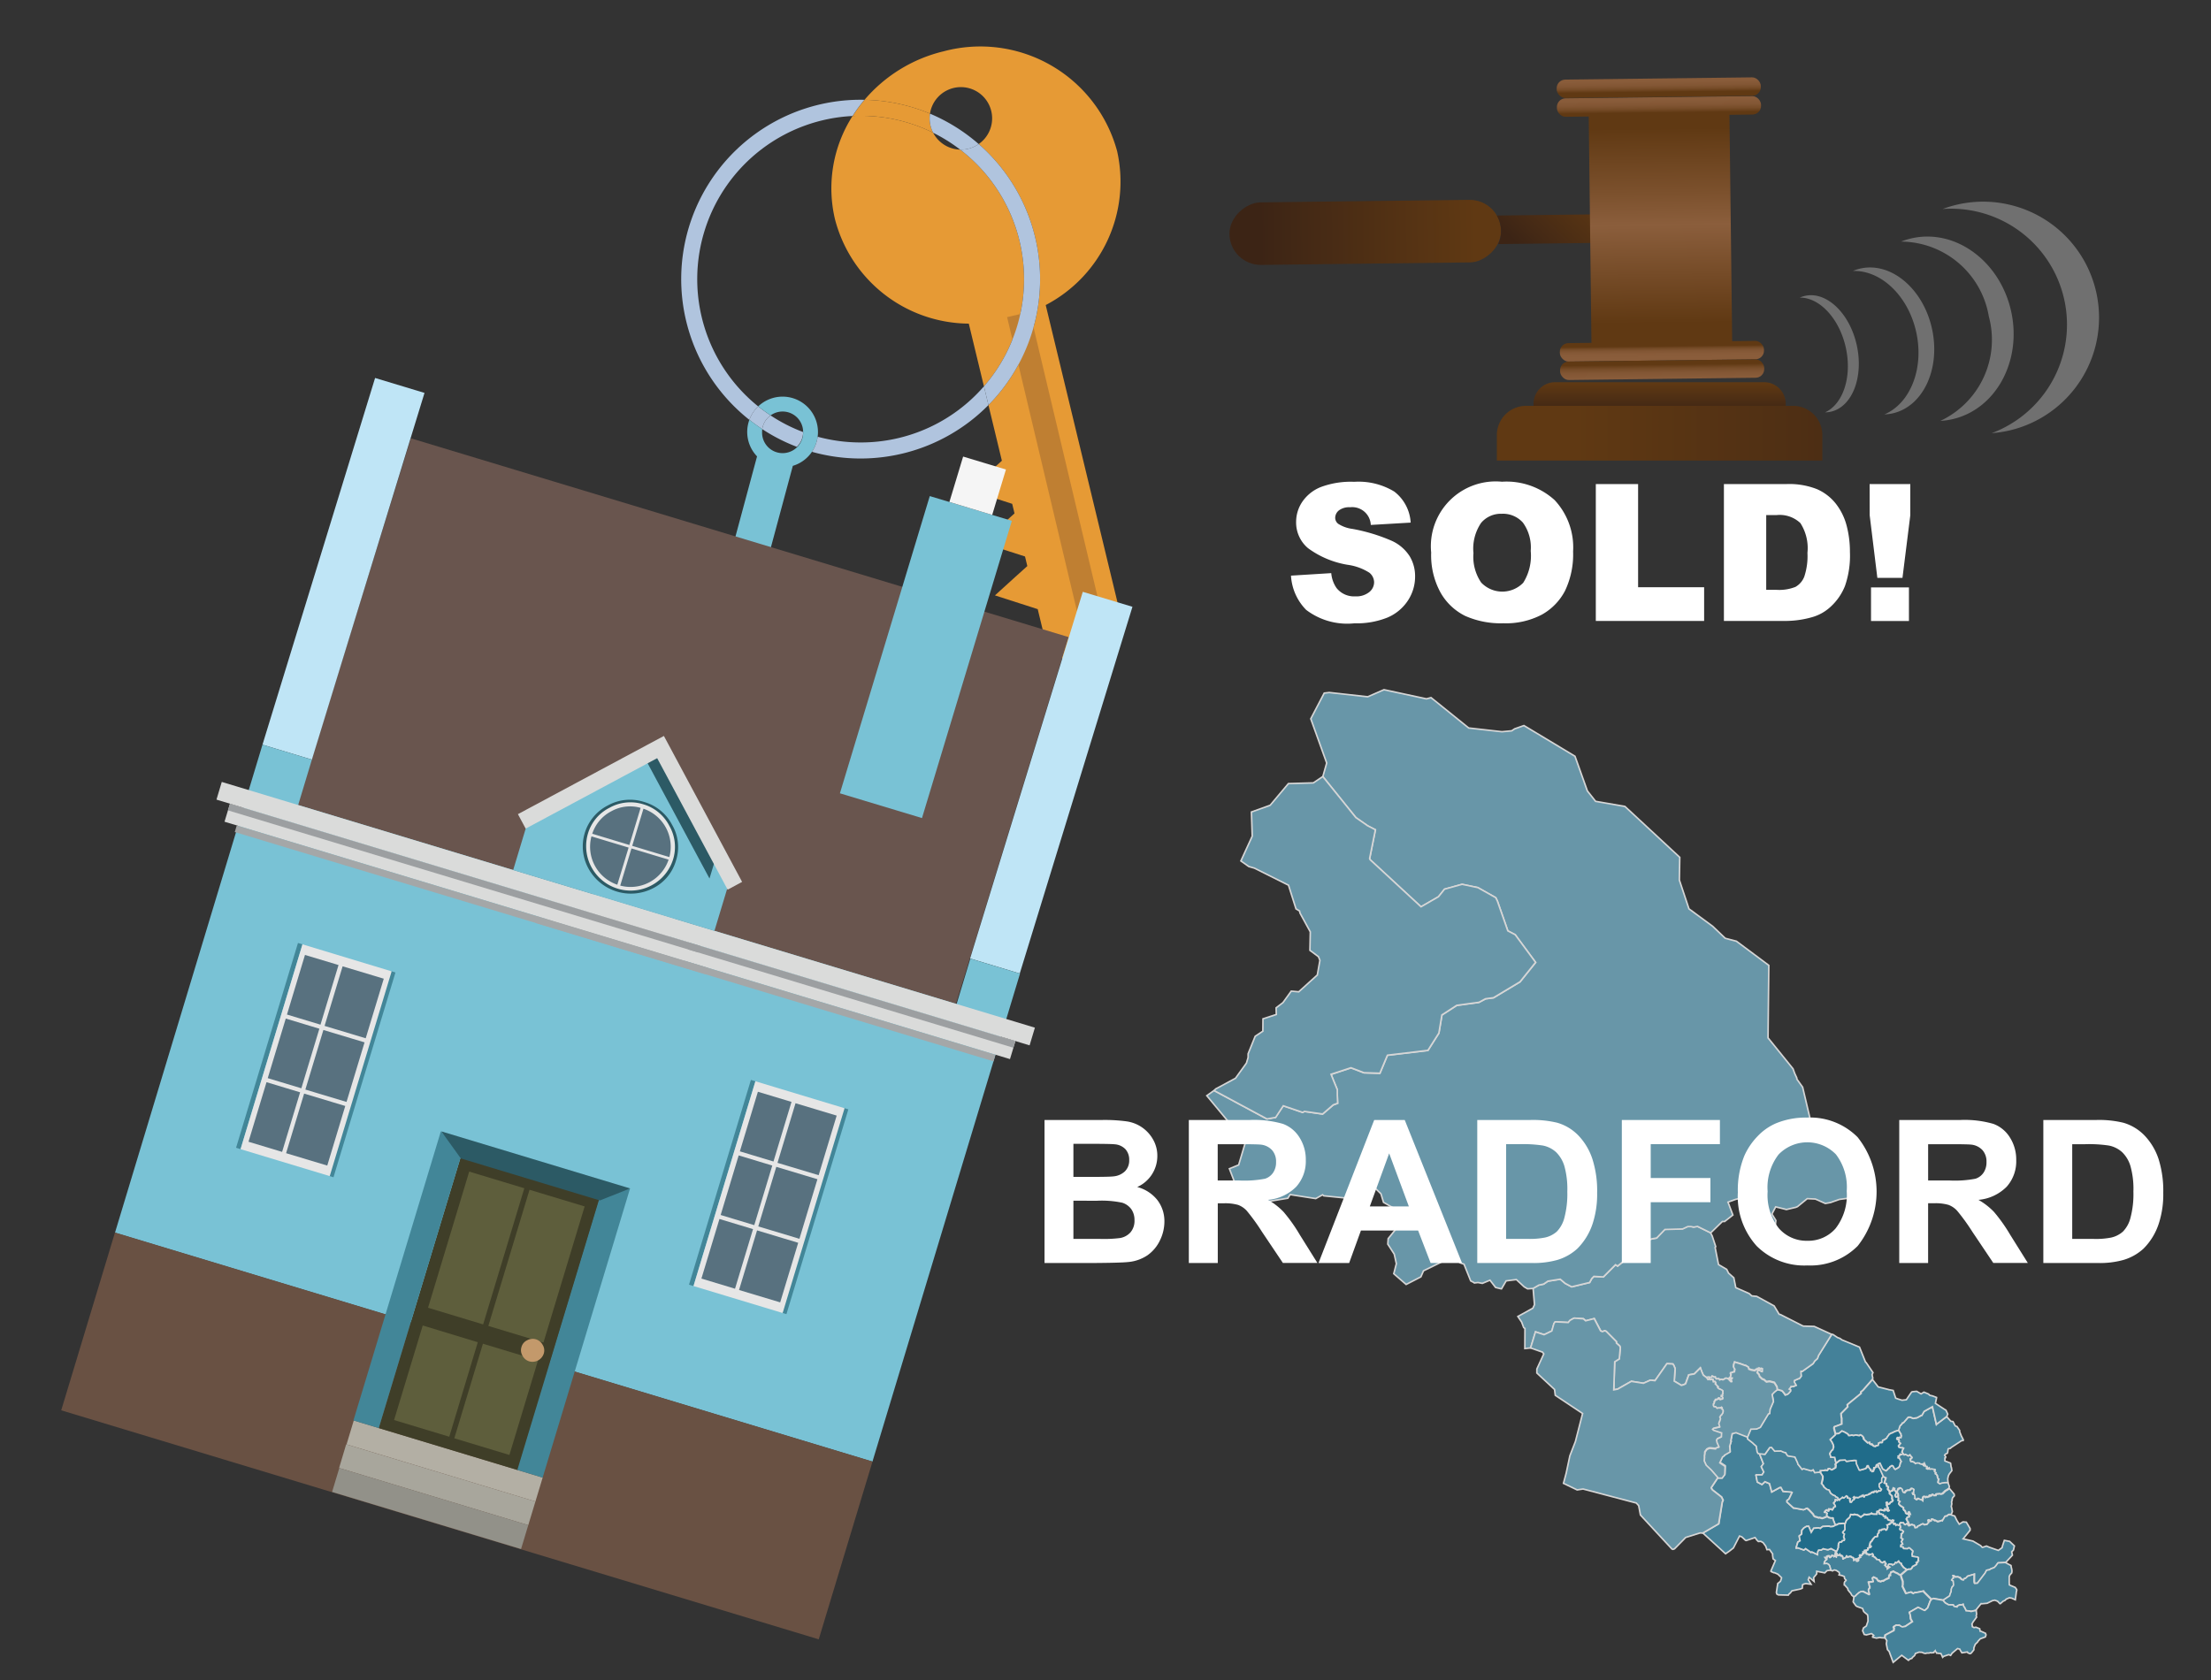 <svg xmlns="http://www.w3.org/2000/svg" xmlns:xlink="http://www.w3.org/1999/xlink" width="125" height="95" viewBox="0 0 125 95"><rect x="0" y="0" width="125" height="95" fill="#333333" stroke="none"/><defs><style>.cls-1{opacity:0.8;}.cls-2{fill:#1b7aa0;}.cls-2,.cls-3,.cls-4{stroke:#fff;stroke-miterlimit:10;stroke-width:0.087px;}.cls-3{fill:#4995b3;}.cls-4{fill:#76afc6;}.cls-5{isolation:isolate;}.cls-39,.cls-6{fill:#fff;}.cls-7{fill:#e69a35;}.cls-8{fill:#b0c4de;}.cls-9{fill:none;}.cls-10{fill:#79c2d5;}.cls-11{fill:#bf7f32;}.cls-12{fill:#69554e;}.cls-13{fill:#bfe5f6;}.cls-14{fill:#695143;}.cls-15{fill:#f5f5f5;}.cls-16{fill:#428698;}.cls-17{fill:#e6e6e6;}.cls-18{fill:#58717f;}.cls-19{fill:#b3afa4;}.cls-20{fill:#a8a69c;}.cls-21{fill:#929189;}.cls-22{fill:#3f3e28;}.cls-23{fill:#5e5e3c;}.cls-24{fill:#c3996b;}.cls-25{fill:#2c5a65;}.cls-26{fill:#dadbda;}.cls-27{fill:#a4a7a8;}.cls-28{fill:#9c9fa1;}.cls-29{fill:url(#linear-gradient);}.cls-30,.cls-36,.cls-37,.cls-39{fill-rule:evenodd;}.cls-30{fill:url(#linear-gradient-2);}.cls-31{fill:url(#linear-gradient-3);}.cls-32{fill:url(#linear-gradient-4);}.cls-33{fill:url(#linear-gradient-5);}.cls-34{fill:url(#linear-gradient-6);}.cls-35{fill:url(#linear-gradient-7);}.cls-36{fill:url(#linear-gradient-8);}.cls-37{fill:url(#linear-gradient-9);}.cls-38{opacity:0.3;}</style><linearGradient id="linear-gradient" x1="-1425.434" y1="-3141.579" x2="-1425.434" y2="-3129.356" gradientTransform="translate(1502.616 3148.432)" gradientUnits="userSpaceOnUse"><stop offset="0" stop-color="#603913"/><stop offset="0.791" stop-color="#442915"/><stop offset="1" stop-color="#3c2415"/></linearGradient><linearGradient id="linear-gradient-2" x1="-339.29" y1="160.022" x2="-339.29" y2="165.315" gradientTransform="translate(445.036 133.499) rotate(44.312)" xlink:href="#linear-gradient"/><linearGradient id="linear-gradient-3" x1="-1271.28" y1="3023.008" x2="-1271.28" y2="3034.027" gradientTransform="translate(1171.978 -3015.737) scale(0.848 1)" gradientUnits="userSpaceOnUse"><stop offset="0" stop-color="#603913"/><stop offset="0.333" stop-color="#7c512d"/><stop offset="0.495" stop-color="#8b5e3c"/><stop offset="1" stop-color="#603913"/></linearGradient><linearGradient id="linear-gradient-4" x1="-1433.475" y1="-3017.941" x2="-1431.996" y2="-3017.941" gradientTransform="matrix(0, 1, -0.848, 0, -2465.559, 1438.375)" gradientUnits="userSpaceOnUse"><stop offset="0" stop-color="#8b5e3c"/><stop offset="0.513" stop-color="#895c3a"/><stop offset="0.712" stop-color="#825634"/><stop offset="0.856" stop-color="#764c28"/><stop offset="0.974" stop-color="#653d18"/><stop offset="1" stop-color="#603913"/></linearGradient><linearGradient id="linear-gradient-5" x1="-1434.398" y1="-3017.941" x2="-1433.165" y2="-3017.941" gradientTransform="matrix(0, 1, -0.848, 0, -2465.571, 1438.375)" xlink:href="#linear-gradient-4"/><linearGradient id="linear-gradient-6" x1="-1417.839" y1="-3017.941" x2="-1418.788" y2="-3017.941" gradientTransform="matrix(0, 1, -0.848, 0, -2465.392, 1438.374)" xlink:href="#linear-gradient-4"/><linearGradient id="linear-gradient-7" x1="-1416.249" y1="-3017.941" x2="-1417.742" y2="-3017.941" gradientTransform="matrix(0, 1, -0.848, 0, -2465.38, 1438.374)" xlink:href="#linear-gradient-4"/><linearGradient id="linear-gradient-8" x1="93.826" y1="23.419" x2="93.826" y2="21.643" gradientUnits="userSpaceOnUse"><stop offset="0" stop-color="#3c2415"/><stop offset="1" stop-color="#603913"/></linearGradient><linearGradient id="linear-gradient-9" x1="115.343" y1="24.494" x2="89.023" y2="24.494" xlink:href="#linear-gradient-8"/></defs><g id="Layer_1" data-name="Layer 1"><g id="districtpaths" class="cls-1"><path id="BD-01_districtpath" data-name="BD-01 districtpath" class="cls-2" d="M107.456,86.1l-.038.034,0,.013-.029.075-.062.018-.056-.022h-.04l-.042.029-.054-.1-.065.039-.061-.112.046-.1-.068-.015-.071.042h0l-.059-.033h-.045l-.042-.025h-.006l-.021-.012-.019-.054-.035-.055-.014-.007-.072.018-.017,0,.007-.1,0,0-.058.011-.039-.014-.012-.009-.007-.054-.008-.027-.069-.007-.027-.02-.027.006-.1-.016v-.067l-.128-.046,0-.008.112-.032.006-.009.031-.036.008-.025.059,0,.014-.007.019,0,.021.03.078,0,.029.013.007.013.058-.007.007,0,.009-.052-.017-.032.016-.017.09.03.007.039,0,.008h0l.012.015.049.029.055-.01.015-.01-.01-.018-.039-.034-.011,0,0-.036-.01-.014.016-.049-.047-.01-.015-.043,0-.006.012-.061-.045-.031.016-.075,0,0-.027-.045.006-.029.052-.019.023.047-.033.045.055.021.028-.018h.034l.033-.019,0-.024.07-.069h.036l.044-.033.036-.062-.051-.079.012-.047-.008-.1,0-.016-.135-.126v-.066l0-.019,0-.023.132-.069.041-.005.008-.019-.017-.04.032-.083.082.036-.021.045.105.172.025.007-.092.157.043.088.125-.033.02.133.008.011-.029.078.106.079-.063.081.006.057.055.068,0,0,.022.017.146.1.031.018v.082l.011.035h0l.025.02,0,.006.055.035.009.032.013.01.011.083.021.016h.013l.028.027.017,0,.089.015.009-.024-.039-.047,0-.019.038-.032.028.011.014.024,0,.035.022.011.022.06-.092-.011,0,.06.037.032v.046l0,.014-.01.012-.111.017v0l-.013.03,0,.031-.035.032.05.06,0,.017-.008.013.078.1-.037.036.148.125-.025.018-.064.016-.112-.126-.088.064-.031-.01-.019-.014-.058-.088-.062.006Z"/><path id="BD-02_districtpath" data-name="BD-02 districtpath" class="cls-3" d="M107.285,84.241l-.049.151.04.029.03.061.009.107-.012.017-.125.033-.043-.088.092-.157-.025-.007-.105-.172.021-.045-.082-.036-.032.083.017.04-.008.019-.041.005-.132.069-.018-.022-.01-.042-.066-.058-.012-.023v-.013l.028-.1-.021-.035-.027-.009-.031-.009-.029-.151-.073-.012-.039-.018.084-.287-.178-.077-.2-.446-.085-.105.018-.067-.039-.035.044-.069.105-.038.157.33.17.1.01-.013.039-.008.036-.047.013,0,.051-.079h0l.033,0,.018-.017.007-.015.023-.032,0-.014.114-.068.061.023.08.146.053.044.159-.091.01-.01.015-.006.048-.057.041-.152.008-.059.046-.055,0-.02-.066-.106,0-.017-.04-.061-.061-.006-.007-.005,0-.023.018-.041-.013-.037.02-.011.048,0,.048-.106.043.024.019.006.1-.046.011,0,.05.056.075-.03.095.052v0l.055.035.009,0,.087-.064.048.064h0l.009.02.066.068-.029.064-.057.012-.016.022.021.109.015.014.083-.013.02.024.037,0,.029.033.03.01.043.052.079-.034h0l.143.007.03.037h0l.117.028.06-.024.019.085.021.017h0l.041-.127.046.107v0l.01.008.012.058.01,0,.067,0,0,0,.008.032-.007.016.01.026-.021.057.047.018.017-.007h.025l0,0,0-.036.046-.039.007.006,0,.068.044.006.017.007.08-.017,0,0,.069.021.036,0,.081.014.012.037-.037.071.018.03.062.042-.025.072.063.028.025.055.014.006.019.069-.012.022.043.1.031.01-.041.2.027.015.069.051.135-.047.16-.019.169,0,0,0,.09.251-.028.1-.083.056-.011.012-.119.064-.162.158-.111.034-.035-.023-.2.016-.024.024-.019.051-.12.006-.035-.051-.009-.008-.04.015-.054.061-.027,0-.017-.023h-.041l-.017.033v.031l-.038.009-.006,0h-.012l-.052.035-.031-.011-.022-.022-.064.049-.033-.048-.025-.013-.039.012-.037.039-.028.193-.064-.054-.135-.041-.031-.032h-.023l-.081.061h-.008l-.023,0-.095-.076.021-.032-.023-.145,0-.013-.025-.03-.069,0-.008-.007-.026-.075.078-.022-.008-.081.023-.076-.013-.028,0,0-.072-.039-.049,0-.089.091-.139.006-.079.039-.009.015-.067.081-.035,0-.072-.03-.04-.083-.013-.079-.083-.074-.1.038-.018.028Z"/><path id="BD-03_districtpath" data-name="BD-03 districtpath" class="cls-3" d="M107.692,84.41l.067-.081.009-.015.079-.039.139-.006.089-.091.049,0,.072.039,0,0,.013.028-.023.076.008.081-.078.022.026.075.008.007.069,0,.025.03,0,.013.023.145-.021.032.095.076.023,0h.008l.081-.061h.023l.031.032.135.041.064.054.028-.193.037-.039.039-.012.025.013.033.048.064-.049.022.022.031.011.052-.035h.012l.006,0,.038-.009V84.6l.017-.033h.041l.017.023.027,0,.054-.061.04-.015.009.008.035.051.12-.006.019-.051.024-.024.2-.016.035.023.111-.034.162-.158.119-.064.011-.012.083-.056.262.312.011.1-.094.1-.037.111.008.039-.036.094.015.081,0,.014v.012l0,.005-.031.151.027.071,0,.014.037.2-.061.156-.134,0-.041.026-.06.056-.1.013-.015.009-.146.247,0,0-.027-.016-.013,0-.138.052-.039-.006-.038.028-.142-.077-.036.012-.006,0-.025-.03-.072-.038-.071-.012-.015.019,0,.067-.082.031-.046-.077-.007,0-.041.006-.01.021.02.083v.009l.009.041-.081.073-.007.025-.161.022-.055-.046-.04,0-.032.009-.123.066,0,.006-.12.05-.026.06-.118.023-.059-.147-.006,0-.091-.013-.027-.024-.085.038-.148-.125.037-.036-.078-.1.008-.013,0-.017-.05-.06.035-.032,0-.031.013-.03v0l.111-.017.01-.012,0-.014v-.046l-.037-.032,0-.06.092.011-.022-.06-.022-.011,0-.035-.014-.024-.028-.011-.038.032,0,.019.039.047-.009.024-.089-.015-.017,0-.028-.027h-.013l-.021-.016-.011-.083-.013-.01-.009-.032-.055-.035,0-.006-.025-.02h0l-.011-.035v-.082l-.031-.018-.146-.1-.022-.017,0,0-.055-.068-.006-.057.063-.081-.106-.079.029-.078-.008-.011-.02-.133.012-.017-.009-.107-.03-.061-.04-.029.049-.151.049-.029.018-.028.1-.038.083.074.013.079.04.083.072.03Z"/><path id="BD-04_districtpath" data-name="BD-04 districtpath" class="cls-3" d="M110.767,86.19l.209-.131.192.016.212.357v.1l-.392.486v0l.552.126.438.258.088.095.025,0,.128-.041.085-.031.174.073.5.173.211-.153.016-.079.111-.335.3.058.269.254-.053.232-.1.106.041.188-.385.416h0l-.412.02-.032.037-.093.13-.036.035-.049.058-.219.087-.052.041-.167.028-.091.166-.43.566-.151.015-.02-.045-.011-.094.006-.387-.383.115,0,.017-.105.1-.067.008-.047.084-.074-.015-.058-.034-.079-.08,0-.008-.1-.029-.015-.012-.022,0h0l-.04,0-.048.02-.14-.088-.012,0-.007,0,.039.137-.054.024-.056.086,0,0,.038.03.047.023.023.23-.03.059-.053.048v0l-.05.127-.008.148-.048.1v.006l-.033.112-.006.015-.324.215-.036.032-.575-.1-.1.053-.424-.426-.026-.046-.388.079-.114.009-.022.021-.044.025-.143-.08-.271.079h0l-.018-.018-.189-.386.019-.082,0,0,0-.064v-.129l-.04-.12-.011-.018-.065-.215.351-.3.08-.028.011-.008h.118l.063-.068.041-.078.21-.114.02-.025-.022-.08.072-.008.012-.075.04-.027-.014-.027.01-.136-.025-.023-.079-.026-.039,0-.007,0-.193-.032-.017-.12.041-.175-.012-.02-.179-.16-.046,0-.033.035-.022.014-.219-.01-.016-.012-.029-.079-.118-.01-.008-.008.007-.091v0l.1-.063-.071-.126.078-.15-.1-.056.023-.209-.008-.03.07-.047.049-.094-.079-.069h-.006l-.074,0-.041-.051V86.46l0-.022.021-.04.015-.015,0-.012-.012-.094-.039-.052.029-.075,0-.013.038-.034.081.009.062-.006.058.088.019.014.031.01.088-.064.112.126.064-.016.025-.018.085-.038.027.024.091.013.006,0,.059.147.118-.023.026-.06.12-.05,0-.006.123-.066.032-.009.04,0,.055.046.161-.022.007-.025.081-.073-.009-.041v-.009L109,85.98l.01-.021.041-.006.007,0,.046.077.082-.031,0-.067.015-.019.071.012.072.038.025.03.006,0,.036-.012.142.077.038-.028.039.006.138-.052.013,0,.027.016,0,0,.146-.247.015-.009.1-.013.06-.056.041-.026.134,0,.006.007,0,0,.021.016.012.006.168.05.12.247v0Z"/><path id="BD-05_districtpath" data-name="BD-05 districtpath" class="cls-2" d="M106.138,86.882l.015-.137.074-.082V86.65l-.017-.054.044-.064.046-.01h.008l.011.006.036.006.041-.054.011,0,.046.006,0,0,.03-.019.058-.006.086.062.04-.028.015-.089.029-.02,0-.055L106.7,86.3l0-.009.007-.031-.016-.023.037,0,.046-.048.014.015.048-.012.012-.049.006-.006v0l.006-.013.034-.009.023.006.01-.03.019-.021.06.015.061.112.065-.039.054.1.042-.029h.04l.056.022.062-.018.039.052.012.094,0,.012-.015.015-.021.04,0,.022v.005l.041.051.074,0h.006l.079.069-.049.094-.07.047.008.03-.023.209.1.056-.078.15.071.126-.1.063v0l-.007.091.008.008.118.01.029.079.016.012.219.01.022-.014.033-.035.046,0,.179.16.012.02-.041.175.017.12.193.032.007,0,.039,0,.079.026.025.023-.01.136.014.027-.04.027-.012.075-.072.008.022.08-.02.025-.21.114-.041.078-.063.068h-.118l-.011.008-.08.028-.179-.114-.129-.169-.007-.061-.1-.048-.048-.08-.107.1-.068-.026-.062.106-.065.013-.031.029-.061-.048-.132-.015-.062.074.007.05.091.053-.14.1-.005-.045.016-.08h-.087l-.01-.032-.058-.053v0l.046-.028.01-.055-.011,0-.033-.033,0-.028-.02-.059-.05.005-.055.058-.013.005-.015,0-.047-.034-.029,0-.07-.084-.01-.008-.023-.029,0-.009-.03-.013-.1-.007-.059-.074h0l-.08-.06,0-.018-.1-.035.023-.053-.018-.056-.023-.03-.156.064-.011-.008-.02-.038-.123-.016-.048-.09.007-.038-.036-.068,0,0,.107-.018.021-.04.009-.009-.014-.049.059-.029,0,0,.045-.029.027.009.046-.04,0-.029-.084-.018.028-.072-.011-.021.042-.115.058-.047.016-.026,0-.009.03-.036.028-.052h0L106,86.9Z"/><path id="BD-06_districtpath" data-name="BD-06 districtpath" class="cls-3" d="M105.692,87.927l.156-.064.023.03.018.056-.023.053.1.035,0,.018.08.06h0l.059.074.1.007.03.013,0,.009.023.029.01.008.07.084.029,0,.047.034.015,0,.013-.005.055-.058.05-.005.02.059,0,.028.033.033.011,0-.01.055-.046.028v0l.058.053.01.032h.087l-.016.08.005.045.14-.1-.091-.053-.007-.05.062-.074.132.015.061.048.031-.029.065-.013.062-.106.068.026.107-.1.048.08.1.048.007.061.129.169.179.114-.351.3-.111-.05-.033-.033-.193-.084-.044-.04-.025,0-.131.049-.036.1.013.066-.013.006-.047-.006-.007,0v.041l-.028.022.008.09-.1.051-.01-.006-.175.095-.02.026-.009.006-.035-.009-.053.007-.068.038-.028,0-.059-.045-.042.018-.082-.095,0-.041v0l-.186-.089-.073.058.049.166v.015l-.075.024-.195.021v.032l.03.043.02.135.02.009.008.006,0,.1-.024.01-.05.09,0,.068.044.131.012.048-.034.022-.326-.165L105.233,90l-.117.055-.166.142-.031.045-.1.06-.1-.074-.022-.015-.066-.12-.019-.025-.036-.037-.1-.127-.014-.083v0l-.169-.186-.02-.014-.006,0,0-.111.033-.081v0l.067-.053,0-.028-.081-.081-.008-.074-.007-.01v-.022l-.015-.021-.12-.042-.005-.007-.161-.03L103.99,89l0-.048-.02-.046-.151-.1-.105-.028-.048.012-.066.042-.081-.036-.016,0-.069-.248-.053-.071-.1-.056-.158.013.01-.049,0-.039.058-.094.005-.012.076-.054v-.025l-.077-.034-.028-.045.007,0,.108-.006-.015-.057.059-.025.006.008.06-.023h0l.032.023,0,.047.016.021.014.006.03-.015.03-.045.019,0,.029-.06h0l.063.017h0l.047.013.015.036.061-.044.021.037.04.025h0l.025-.2.068.114h.01l.056-.012.035-.051.064.091.051-.017.046.049.009.014.012.1.007.025.015,0,.032-.029.1-.045.04-.091.012,0,.064.07.1-.048.032.014.04-.019.047.053.081.026.007.014.027.012h0l.011.127.044-.011.014-.012.03-.043.013-.006.037.017.018.061,0,.007,0,.03.051.008.048-.027,0-.044-.027-.021-.011-.051.055-.03v0l.087-.04-.057-.052,0-.048.026-.025h.021l.048.028.042-.01.026-.089.05,0-.012-.093.075.031,0-.12.064-.011.036.068-.007.038.048.09.123.016.02.038Z"/><path id="BD-07_districtpath" data-name="BD-07 districtpath" class="cls-2" d="M106.807,85.974h.045l.059.033h0l.071-.042.068.015-.046.1-.06-.015-.019.021-.01.03-.023-.006-.034.009-.006.013v0l-.006.006-.012.049-.048.012-.014-.015-.046.048-.037,0,.016.023-.007.031,0,.009.023.027,0,.055-.029.02-.015.089-.04.028-.086-.062-.058.006-.03.019,0,0-.046-.006-.011,0-.041.054-.036-.006-.011-.006H106.3l-.046.01-.044.064.017.054v.013l-.074.082-.015.137L106,86.9l-.125.128h0l-.028.052-.03.036,0,.009-.016.026-.058.047-.042.115.011.021-.028.072.084.018,0,.029-.046.04-.027-.009-.045.029,0,0-.059.029.014.049-.009.009-.021.04-.107.018,0,0-.064.011,0,.12-.075-.031.012.093-.05,0-.026.089-.042.01-.048-.028h-.021l-.026.025,0,.048.057.052-.087.04v0l-.055.03.011.051.027.021,0,.044-.048.027-.051-.008,0-.03,0-.007-.018-.061-.037-.017-.013.006-.03.043-.014.012-.044.011L104.8,88.1h0l-.027-.012-.007-.014-.081-.026L104.638,88l-.04.019L104.566,88l-.1.048-.064-.07-.012,0-.04.091-.1.045-.032.029-.015,0-.007-.025-.012-.1-.009-.014-.046-.049-.051.017-.064-.091-.035.051-.056.012h-.01l-.068-.114-.025.2h0l-.04-.025-.021-.037-.011-.048.019-.123.048-.065,0-.008.02-.01.04-.071.052-.137v-.122l.007-.009.008-.092.05-.074.127-.023.026-.058.118-.032,0-.015.009-.017.007-.045-.018-.026-.027-.031,0-.031-.012-.033,0-.026.007-.008.035-.111-.085-.064-.011-.019,0-.016v-.015l.092-.094.027-.044.006-.006,0-.022-.007-.159.005-.145.027-.012.039-.124.054-.084.034-.028.009-.012.107-.088.02-.055.009-.011.01-.044.022-.059.167.015.03-.027h.01l.167.035.013-.008.193.127.008-.013.149-.1.026-.042.141.021.017,0,.008-.005.171-.026.085-.054.032.036.1.017.165,0,0-.132.128.046v.067l.1.016.027-.006.027.02.069.007.008.027.007.054.012.009.039.014.058-.011,0,0-.007.1.017,0,.072-.018.014.007.035.055.019.054.021.012h.006Z"/><path id="BD-08_districtpath" data-name="BD-08 districtpath" class="cls-2" d="M103.974,84.82l.048-.066.07-.044h.011l.04-.053.078.046.1-.075h0l.026-.038.014-.009.071.041.02.083.085.006.055.036-.022.052.021.13.024.009h.026l.009,0,.081-.127h.041l.022-.016.023-.031-.063-.095.051-.039h0l.046.067.062-.033.026.011h0l.074,0,.019.011h0l.04-.025h.029l.032-.044.028-.008.024.014h0l.039-.007.008-.049.013-.011.038.017h.006l.03-.031.043.095.008,0,.017-.007,0-.04.061-.049.026.009.051-.026.012.009.1-.03,0-.029.021-.021.07.012.035-.044V84.4l.024-.016.014-.006.042.014.029-.038h.011l.035.03.033-.062.027.011h.022l.049-.029.045.073.005,0h0l.056-.032.012-.04.046-.01.006.006.034.013.037-.012.006-.015.024-.01.027-.063-.064-.039-.041-.082-.015-.009-.032-.024,0-.016,0-.112.022-.041.129-.079-.012-.073.01-.149.063-.085.018-.008.178.077-.084.287.039.018.073.012.029.151.031.009.027.009.021.035-.028.1v.013l.012.023.066.058.01.042.018.022,0,.023,0,.019v.066l.135.126,0,.016.008.1-.012.047.051.079-.036.062-.044.033H106.9l-.07.069,0,.024-.033.019h-.034l-.028.018-.055-.021.033-.045-.023-.047-.052.019-.006.029.027.045,0,0-.016.075.045.031-.012.061,0,.006.015.043.047.01-.016.049.01.014,0,.036.011,0,.039.034.01.018-.015.01-.055.01-.049-.029-.012-.015h0l0-.008-.007-.039-.09-.03-.016.017.017.032-.009.052-.007,0-.058.007-.007-.013-.029-.013-.078,0-.021-.03-.019,0-.014.007-.059,0-.008.025-.031.036-.006.009-.112.032,0,.008,0,.132-.165,0-.1-.017-.032-.036-.085.054-.171.026-.008.005-.017,0-.141-.021-.026.042-.149.1-.008.013-.193-.127-.013.008-.167-.035h-.01l-.03.027-.167-.015-.022.059-.01.044-.009.011-.02.055-.107.088-.009.012-.034.028-.054.084-.039.124-.027.012-.09-.014-.214.017-.026,0-.058.021-.061.036-.084.023-.131-.335,0-.058-.008-.008H103.5l-.114-.029-.053-.048-.038,0-.023-.07.015-.1.006-.007-.051-.042-.008.007-.072-.007-.018-.008v-.01l.031-.053.019-.006.011-.01.022-.041.067-.019.018.035.045.022.032-.011,0-.015v-.077l.006-.01.064.013.009,0,.035-.005h.006l.019,0,.055.042h0l.006,0,.04-.058.017-.05.022-.029.063-.045.026-.011-.014-.053-.09-.13.036-.045.054-.057,0-.085.045-.013.077.037.075-.053Z"/><path id="BD-09_districtpath" data-name="BD-09 districtpath" class="cls-2" d="M106.25,84.084l.015.009.041.082.064.039-.027.063-.024.01-.006.015-.037.012-.034-.013-.006-.006-.046.01-.012.04-.056.032h0l-.005,0-.045-.073-.049.029H106l-.027-.011-.033.062-.035-.03h-.011l-.029.038-.042-.014-.014.006-.024.016v.025l-.035.044-.07-.012-.021.021,0,.029-.1.03-.012-.009-.051.026-.026-.009-.061.049,0,.04-.017.007-.008,0-.043-.095-.03.031h-.006l-.038-.017-.013.011-.008.049-.039.007h0l-.024-.014-.028.008-.032.044h-.029l-.04.025h0l-.019-.011-.074,0h0l-.026-.011-.062.033-.046-.067h0l-.051.039.063.095-.023.031-.022.016h-.041l-.081.127-.009,0h-.026l-.024-.009-.021-.13.022-.052-.055-.036-.085-.006-.02-.083-.071-.041-.014.009-.026.038h0l-.1.075-.078-.046-.04.053h-.011l-.07.044-.048.066-.034-.025,0-.006-.064-.078-.008-.021-.081-.022-.055-.074-.1-.035h-.009l-.008-.006-.026-.027-.083-.055-.02-.019-.088-.177-.122-.037-.02-.011-.13-.109-.037-.044,0-.031v0l-.119-.138.065-.269.008-.143-.105-.166-.019-.018-.012-.065.012-.087.217-.008.07-.034.061.036.018,0,.092-.1V83.04l.086,0,.074.069h.029l.2-.119.015-.128-.024-.054V82.8l.052-.071.186-.149.028-.011.285-.014.012,0,.07.077.45-.057.1.007.018.186.159.353.038.008.155-.043h0l.14-.04.055-.033.047-.091v-.008l.018-.033.057,0,.016.076.024.007,0,0,.019.062h0l.051.041v0l.043.026-.017.064.045.01.035.044.059-.022,0-.051.016-.023.006,0,.023-.048-.014-.014.011-.061.059-.008,0,0,.065-.033-.007-.041.027-.076.008-.009.013,0,.035.014.039.035-.018.067.085.105.2.446-.018.008-.063.085-.01.149.012.073-.129.079-.022.041,0,.112,0,.016Z"/><path id="BD-10_districtpath" data-name="BD-10 districtpath" class="cls-3" d="M107.493,81.189l-.015-.013-.01-.1-.044-.046-.064-.124-.03-.012.082-.254.116-.126,0,0,.014-.034,0-.005.074-.027.258-.3.118-.007.17.071.216-.037.149-.08.007,0,.043-.037.072-.017.128-.224.47-.265.226,1,.02-.021.564-.427.233.263.125.021.113.222.017.023.039.016h0l.055.017.152.225,0,.07.086.222.111.216.011.045-.033.02-.063,0-.6.394-.035.042-.111.021-.018.018-.031.214-.038.04-.07.024-.06.067,0,.01.064.08-.013.06-.035.01,0,.16,0,.008.317.123.009.025.023.18.013.039.014.027v.04l.019.11-.148.193-.051.1-.035.166.014.223-.169,0-.16.019-.135.047-.069-.051-.027-.015.041-.2-.031-.01-.043-.1.012-.022-.019-.069-.014-.006-.025-.055-.063-.028.025-.072-.062-.042-.018-.03.037-.071-.012-.037-.081-.014-.036,0-.069-.021,0,0-.08.017-.017-.007-.044-.006,0-.068-.007-.006-.046.039,0,.036,0,0H109l-.017.007-.047-.018.021-.057-.01-.026.007-.016-.008-.032,0,0-.067,0-.01,0-.012-.058-.01-.008v0l-.046-.107-.041.127h0l-.021-.017-.019-.085-.06.024-.117-.028h0l-.03-.037-.143-.007h0l-.079.034-.043-.052-.03-.01-.029-.033-.037,0-.02-.024-.083.013-.015-.014L108,82.512l.016-.022.057-.012.029-.064-.066-.068-.009-.02h0l-.048-.064-.087.064-.009,0-.055-.035v0l-.095-.052-.075.03-.05-.056-.011,0-.049-.078-.02-.012.051-.155.042-.068-.036-.024-.121,0-.1-.031-.028-.079.11-.145-.092-.082-.006-.018.025-.04-.017-.08-.059.016-.038-.018-.017-.033.018-.037V81.3l.029-.023.074.017.03-.028.078.02Z"/><path id="BD-11_districtpath" data-name="BD-11 districtpath" class="cls-3" d="M111.641,89.539l.151-.015.43-.566.091-.166.167-.028.052-.041.219-.087.049-.058.036-.035.093-.13.032-.037.412-.02h0l.321.172,0,.022.027.138.012.02.015.134-.013.1-.1.113-.042.091,0,.013,0,.364.009.052-.007.035.02.021.316.133,0,0,.081.114.008.043-.032.136,0,.031-.051.375-.2-.091-.135-.023-.183.079-.062.068-.106.047-.162.14-.022,0-.133-.139-.152-.058-.135.025-.289.143-.008.006-.322.031-.02-.011-.034.037-.244.3-.017.039-.292.063-.064-.021-.193-.018-.02,0,0,0L111.113,91l-.03-.049-.007-.032-.066-.089-.029-.11-.1.035h-.037l-.041-.011-.134.058-.031.064-.171-.034-.042-.08-.27-.01-.181-.1-.1-.109-.016-.042.036-.032.324-.215.006-.015.033-.112v-.006l.048-.1.008-.148.05-.127v0l.053-.048.03-.059-.023-.23-.047-.023-.038-.03,0,0,.056-.086.054-.024-.039-.137.007,0,.012,0,.14.088.048-.02.04,0h0l.022,0,.015.012.1.029,0,.008.079.08.058.034.074.015.047-.084.067-.008.105-.1,0-.017.383-.115-.006.387.011.094Z"/><path id="BD-12_districtpath" data-name="BD-12 districtpath" class="cls-3" d="M105.832,89.459l.075-.024V89.42l-.049-.166.073-.058.186.089v0l0,.041.082.095.042-.018.059.045.028,0,.068-.038.053-.007.035.009.009-.006.02-.026.175-.095.01.006.1-.051-.008-.09.028-.022v-.041l.007,0,.047.006.013-.006-.013-.066.036-.1.131-.049.025,0,.044.04.193.084.033.033.111.05.065.215.011.018.04.12v.129l0,.064,0,0-.019.082.189.386.018.018h0l.271-.079.143.08.044-.025.022-.021.114-.009.388-.079.026.046.424.426-.022.039-.037.041-.145.39-.158.146-.051-.006-.334-.168-.491.283.048.147.015.219.09.162-.4.268-.173.03-.095-.045-.041-.026-.031-.036-.073.019-.091-.016-.141.088-.014.045.033.038-.014.126-.036.032h-.012l-.443.237-.02.16-.179-.011h-.012l-.061-.018-.208.037-.215-.052,0-.041.064-.06-.12-.1-.076.011-.015.01-.209.051-.119-.025-.092-.21.046-.157.146-.1,0,0,.019-.013.094-.277L105.6,91.4l-.016-.046,0-.041-.175-.142-.018-.02-.027-.027-.063-.17-.3-.106-.071-.042-.16-.222.046-.289.1-.06.031-.045.166-.142.117-.055.106.012.326.165.034-.022-.012-.048-.044-.131,0-.068.05-.09.024-.01,0-.1-.008-.006-.02-.009-.02-.135-.03-.043V89.48Z"/><path id="BD-13_districtpath" data-name="BD-13 districtpath" class="cls-3" d="M100.221,87.878l-.182-.258-.009,0-.134.012-.071-.2-.147-.2-.13-.072-.138.009-.077-.072-.109-.151h0l-.5.166L98.68,87.1l-.2-.189-.134-.053L98,87.532l-.231.182-.213.147-1.281-1.172.9-.524.2-1.229.048-.1-.088-.185-.51-.4-.068-.1,0-.036.375-.564.237,0,.151-.2.018-.468-.3-.2.156-.33.1-.066.005-.033.322-.184-.024-.328.082-.258-.022-.031.083-.417.218-.055.65.251.014.13.293.23.034.037.162.141.043.3.045.1.072.026.219.556.012.015-.125.175.144.3-.1.163-.337,0-.007.01.076.393.262.139.172-.157.259.111.123.467,0,0,.459-.251.059-.006.117.222.47.041.043.024-.18.374-.109.078,0,.089.376.343.018-.009.535.1.085-.031.045-.03.01-.01.076.011.075.058.266.277.013.039.007.027.078.062.074.017.129.046.057-.013.139.044.062-.02h.013l.2-.082.038,0,.053.048.114.029h.134l.008.008,0,.058.131.335-.123.067h0l-.1.016-.078,0-.039-.025-.087,0-.021,0-.27.016-.049.035-.017.01-.07.066-.1-.033-.272.022-.144.232-.145-.344-.122.007-.136.082h-.006l-.121.142-.01.21-.135.108.045.27-.125.077-.095.325.005.013.1-.015.332.121.093-.079.313.213.042-.029.321.153.008-.157.056-.1.149,0,.108-.076.035.012.162.036h.007l.038.009.013,0,.03,0,.1-.04.019-.006.034-.019.3.157,0,.008-.048.065-.019.123.011.048-.061.044-.015-.036-.047-.013h0l-.063-.017h0l-.029.06-.019,0-.03.045-.03.015-.014-.006-.016-.021,0-.047-.032-.023h0l-.06.023-.006-.008-.059.025.015.057-.108.006-.007,0,.028.045.077.034v.025l-.076.054-.005.012-.058.094,0,.039-.01.049.158-.013.1.056.053.071.069.248-.222.035-.12.123-.456-.088,0,.145-.175.213.026.215-.28-.238-.05.141.159.257-.294-.038-.111.026-.078.044-.014.192-.113.046-.47.1-.093.121-.072.057-.039.066-.566-.014-.084-.047-.027-.087.076-.5,0-.007.156-.128.059-.178,0-.027-.2-.192-.018-.011-.178-.077-.045,0-.153-.068-.008-.025.255-.593-.131-.1-.03-.225Z"/><path id="BD-14_districtpath" data-name="BD-14 districtpath" class="cls-2" d="M104.232,86.961l.027.031.018.026-.007.045-.009.017,0,.015-.118.032-.026.058-.127.023-.05.074-.008.092-.007.009v.122l-.052.137-.04.071-.02.01-.3-.157-.034.019-.019.006-.1.04-.03,0-.013,0-.038-.009h-.007l-.162-.036-.035-.012-.108.076-.149,0-.056.1-.008.157-.321-.153-.042.029-.313-.213-.093.079-.332-.121-.1.015-.005-.013.095-.325.125-.077-.045-.27.135-.108.01-.21.121-.142h.006l.136-.082.122-.007.145.344.144-.232.272-.022.1.033.07-.066.017-.01.049-.035.27-.016.021,0,.087,0,.039.025.078,0,.1-.016h0l.123-.067.084-.023.061-.036.058-.021.026,0,.214-.017.09.014-.005.145.007.159,0,.022-.006.006-.027.044-.092.094v.015l0,.016.011.019.085.064-.035.111-.007.008,0,.026.012.033Z"/><path id="BD-15_districtpath" data-name="BD-15 districtpath" class="cls-3" d="M100.683,84.106l-.059.006-.459.251,0,0-.123-.467-.259-.111-.172.157-.262-.139-.076-.393.007-.01.337,0,.1-.163-.144-.3.125-.175-.012-.015-.219-.556.325.031.271-.381.1-.012.181.214h0l.185-.008.093,0,.064-.006.184.081.1.018.038.084.081.1.4.064.151.325.021.085.015.013.218.274.081-.041.437.124.109-.059.089.163.3-.033.012.065.019.018.105.166-.008.143-.065.269.119.138v0l0,.031.037.044.13.109.02.011.122.037.088.177.02.019.083.055.026.027.008.006h.009l.1.035.055.074.081.022.008.021.064.078,0,.006-.075.053-.077-.037-.045.013,0,.085-.054.057-.036.045.09.13.014.053-.026.011-.063.045-.022.029-.017.05-.04.058-.006,0h0l-.055-.042-.019,0H103.5l-.035.005-.009,0-.064-.013-.006.01v.077l0,.015-.032.011-.045-.022-.018-.035-.067.019-.022.041-.011.01-.019.006-.031.053v.01l.018.008.072.007.008-.007.051.042-.006.007-.015.1.023.07-.2.082h-.013l-.062.02-.139-.044-.057.013-.129-.046-.074-.017-.078-.062-.007-.027-.013-.039-.266-.277-.075-.058L102.1,85.3l-.01.01-.045.03-.085.031-.535-.1-.018.009-.376-.343,0-.089.109-.078.18-.374-.043-.024-.47-.041Z"/><path id="BD-16_districtpath" data-name="BD-16 districtpath" class="cls-3" d="M103.774,81.089l-.016.052-.282.263.09.13.084.176.007.084.01.016h0l-.048.167-.081.067-.037.075-.046.056,0,.051.039.113.007.054.223.019.075.319-.052.071v.01l.024.054-.015.128-.2.119h-.029l-.074-.069-.086,0v.008l-.092.1-.018,0-.061-.036-.07.034-.217.008-.012.087-.3.033-.089-.163-.109.059-.437-.124-.081.041-.218-.274-.015-.013-.021-.085-.151-.325-.4-.064-.081-.1-.038-.084-.1-.018-.184-.081-.064.006-.093,0-.185.008h0l-.181-.214-.1.012-.271.381-.325-.031-.072-.026-.045-.1-.043-.3-.162-.141-.034-.037-.293-.23-.014-.13.188-.451.328-.011.207-.092.46-.764.069-.018.023-.239.189-.439-.073-.4.129-.134.158-.126.257.071.023.019.028.025.118.145.027.052.08-.018.095-.051.113-.132.012-.02,0-.063-.082-.042.108-.132,0-.016h.128l.159-.07-.108-.188.009-.081.237-.105h.04l.051-.062h0l.059-.08-.023-.271.007-.007.073.009.614-.438.092-.148.155-.14.06-.174.744-1.19.083,0h0l.261.173.139.051.1.077,1,.413.341.85.035.022.385.566-.051.116.044.207-.037.078-.535.61-.1.079-.014.012.01.082-.776.635.019.126-.375.38.021.216.017.043,0,0v.333l-.414.15-.02.05,0,.041.08.31Z"/><path id="BD-17_districtpath" data-name="BD-17 districtpath" class="cls-3" d="M104.131,80.527v-.333l0,0-.017-.043-.021-.216.375-.38-.019-.126.776-.635-.01-.082.014-.012.1-.079.535-.61.321.416.585.148.022.011.024,0,.216.041.141.433.132.05.225.069.244-.025.3-.439.011,0,.045-.018.231-.021.248.146.161-.1.263.109.067.07.156.034.228.088,0,.021-.065.311.552.364.037.015.009.013.1.216-.055.133-.564.427-.02.021-.226-1-.47.265-.128.224-.072.017-.043.037-.007,0-.149.08-.216.037-.17-.071-.118.007-.258.3-.074.027,0,.005-.014.034,0,0-.116.126-.082.254-.024.007-.015,0-.091.025-.047.02h-.014l-.177.089h-.02l-.133.072-.011.027-.1.134-.008.027-.03.042,0,0-.031.023-.027.009-.048.04-.113.042-.008.1-.033.027-.107-.006,0,0-.034.022-.038.006-.022.125-.023.017-.1.011-.009,0-.025.044-.081-.013-.051-.023,0,0-.012-.027h0l-.057-.024.009-.032-.017-.013-.017,0-.019.017-.026,0-.006-.011-.061-.032V81.57l-.04,0-.063.031-.091-.081v-.007l-.073-.059-.088-.1.022-.035-.015-.033-.086-.1-.094-.046-.054.048-.2-.043h0l-.123.038-.093-.027-.115.024-.008,0h-.056l-.023-.044-.029-.035-.086-.064-.034-.009L104.313,81l-.179-.079-.178.142-.176.018-.08-.31,0-.041.02-.05Z"/><path id="BD-18_districtpath" data-name="BD-18 districtpath" class="cls-2" d="M106.191,81.728l.022-.125.038-.006.034-.022,0,0,.107.006.033-.027.008-.1.113-.042.048-.04.027-.009.031-.023,0,0,.03-.042.008-.027.1-.134.011-.027.133-.072h.02l.177-.089h.014l.047-.02.091-.025.015,0,.024-.007.03.012.064.124.044.046.01.1.015.013-.024.1-.078-.02-.03.028-.074-.017-.029.023v.016l-.018.037.017.033.038.018.059-.016.017.08-.025.04.006.018.092.082-.11.145.028.079.1.031.121,0,.036.024-.042.068-.051.155.02.012.049.078-.1.046-.019-.006-.043-.024-.048.106-.048,0-.02.011.013.037-.018.041,0,.023.007.005.061.006.04.061,0,.017.066.106,0,.02-.046.055-.008.059-.041.152-.048.057-.015.006-.01.01-.159.091-.053-.044-.08-.146-.061-.023-.114.068,0,.014-.023.032-.007.015-.018.017-.033,0h0l-.051.079-.013,0-.036.047-.039.008-.01.013-.17-.1-.157-.33-.105.038-.044.069-.035-.014-.013,0-.008.009-.027.076.007.041-.065.033,0,0-.059.008-.011.061.014.014-.023.048-.006,0-.016.023,0,.051-.059.022-.035-.044-.045-.01.017-.064-.043-.026v0l-.051-.041h0l-.019-.062,0,0-.024-.007-.016-.076-.057,0-.018.033v.008l-.047.091-.055.033-.14.04h0l-.155.043-.038-.008-.159-.353-.018-.186-.1-.007-.45.057-.07-.077-.012,0-.285.014-.028.011-.186.149-.075-.319-.223-.019-.007-.054-.039-.113,0-.051.046-.056.037-.075.081-.067.048-.167h0l-.01-.016-.007-.084-.084-.176-.09-.13.282-.263.016-.052.006-.011.176-.018.178-.142.179.079.028.028.034.009.086.064.029.035.023.044h.056l.008,0,.115-.024.093.027.123-.038h0l.2.043.054-.048.094.046.086.1.015.033-.022.035.088.1.073.059v.007l.091.081.063-.031.04,0v.072l.061.032.006.011.026,0,.019-.017.017,0,.017.013-.009.032.057.024h0l.012.027,0,0,.051.023.081.013.025-.044.009,0,.1-.011Z"/><path id="BD-19_districtpath" data-name="BD-19 districtpath" class="cls-3" d="M108.828,91.063l.158-.146.145-.39.037-.041.022-.039.1-.053.575.1.016.042.1.109.181.1.27.01.042.08.171.034.031-.064.134-.058.041.011h.037l.1-.035.029.11.066.089.007.032.03.049.036.084,0,0,.02,0,.193.018.064.021.292-.063.023.208-.023.105.022.068-.138.193-.044.052-.082.146.016.057.008.091.094.052.108-.02.214.085.026.139.032,0,.269.119.032.092-.04.115-.288.106-.122.133-.029.052h0l-.129.123-.08.2,0,.113-.106.134h0l-.056.064-.06.021-.114-.045-.031-.051-.31.048-.088-.138-.029-.068-.121-.034-.008,0-.268.226-.008.011-.028.019-.087.13-.107-.043-.281.094-.062.058-.082-.185-.021-.031-.239-.02,0-.024-.073-.082-.007-.031-.079.083,0,.023-.144.014-.04-.016-.08.027h-.146l-.033.021-.1-.008-.115-.05-.024-.008-.072,0,0,0-.068-.007h-.009l-.165.061-.005,0-.033.008,0,0-.051.123-.124.107-.031.055-.106.031-.087.078-.38-.284-.484.4-.228-.621-.094-.1-.065-.331.028-.179-.1-.152.02-.16.443-.237h.012l.036-.032.014-.126-.033-.038.014-.045.141-.088.091.016.073-.019.031.036.041.026.095.045.173-.03.4-.268-.09-.162L108,91.319l-.048-.147.491-.283.334.168Z"/><path id="BD-20_districtpath" data-name="BD-20 districtpath" class="cls-4" d="M97.158,71.508l.462.272.109.22.015.009.278.245.112.559.762.337.141.129.283.029.982.539.284.474.067.011,1.289.655.628.019.988.452-.744,1.19-.06.174-.155.14-.092.148-.614.438-.073-.009-.007.007.023.271-.059.08h0l-.051.062h-.04l-.237.105-.009.081.108.188-.159.07h-.128l0,.016-.108.132.082.042,0,.063-.012.02-.113.132-.095.051-.08.018-.027-.052-.118-.145-.028-.025-.023-.019-.257-.071-.019-.164-.145-.233-.014-.008-.249-.064-.1.01-.02.005-.062.009-.108-.089-.017-.021-.008-.008-.112-.04-.152-.146-.01-.062-.032-.062-.018-.025-.063-.058-.014-.043.07-.1v0l.062.007.016-.012.035.017.033.022,0,.008.015.011.055.011.006-.137,0,0-.011,0-.031-.022-.006,0-.019,0-.053.017-.06-.038-.024.037-.052-.01,0,.006.014.06-.042-.013-.008,0-.048-.017-.052.043-.015.027-.044-.01-.028,0-.126-.025-.01,0-.14-.053L98.84,77.3l-.152-.095h-.034l-.3-.109-.005,0-.287-.085-.013.031-.034.106-.011.123.036.093.037.045-.025.15-.019,0-.022.007-.117.047-.059.011-.006.041.034.062-.041.143-.066.053v0l.154-.016.018,0h0v.014l-.081.084.018.013.036.06v.029l-.005,0-.045.01-.1-.1L97.751,78l-.016-.017h-.008l-.108-.05-.014,0-.056,0-.06.049h-.013l-.041.029-.027,0-.011.01L97.346,78l-.073.009-.013,0-.049.022-.038-.064-.1,0-.022,0-.012.006h-.017l-.046-.047-.009-.062-.076.009-.045-.034-.006-.008-.05-.016-.027.073-.1-.007-.016.046h0l-.021-.01-.029-.046-.131.017-.174-.127-.086-.19-.08-.224-.318.315-.031.028-.306.053-.18.5-.1.052-.129.042-.406-.241.051-.709-.073-.175-.056-.083-.329-.019-.014.011-.665.949-.263-.028-.392.175-.684-.108-.774.44-.22.041.054-1.588.259-.163.057-.637-.033-.092-.186-.163v-.08l-.58-.587-.082-.033L90.6,75.3l-.1-.043-.363-.694-.482.123-.131-.113-.512-.037-.087.036-.154.088-.018.017-.084.105-.684-.036-.033,0-.04.015-.056.091-.114.408-.436.212-.489-.16-.278.91-.331.035.006-1.137-.071-.049-.117-.313-.213-.314.848-.469.092-.2-.079-.926L87,72.669l.271-.054.245-.168.694-.109.284.238.364.193,1.014-.245.119-.22.121-.125.537.031.686-.69.12.075.495-.4-.056-.208.047-.118.523-.012.064-.2.451-.5.457-.109.23-.039L93.67,70l.008-.015.434-.474,1-.029.294-.136.176,0,.159.032.215-.04.744.365.1.186.2.606-.035.045Z"/><path id="BD-21_districtpath" data-name="BD-21 districtpath" class="cls-4" d="M96.907,79.29l-.007-.006.022-.052.05-.033-.008-.019.01-.031.093-.011,0,0h0l.063-.02,0-.033.034-.025h.012l.013.014h0l.058.068.027-.009.077-.017h.012l.011-.011.007-.005,0-.063-.065-.065-.022.01v-.047l.032,0,0,.006h.032l.01-.01-.01-.02.007-.007-.009-.039v0l.019-.03,0,0,.016-.018-.011-.094,0,0,.01-.05-.015-.018-.045-.038-.106-.051h-.016l0-.01-.078-.034-.042-.053.026-.015.01-.026-.078-.062,0,0-.039-.059-.044-.015-.008-.028L97,78.2l-.014-.044-.036-.025-.005-.013-.074.016-.025-.084,0-.038,0-.006L96.8,78H96.8l0,0-.121.013-.032-.037-.083.033-.078-.113-.009-.008.131-.017.029.046.021.01h0l.016-.046.1.007.027-.073.05.016.006.008.045.034.076-.009.009.062.046.047h.017l.012-.006.022,0,.1,0,.038.064.049-.022.013,0L97.346,78l.051.024.011-.01.027,0,.041-.029h.013l.06-.049.056,0,.014,0,.108.05h.008l.016.017.007.03.1.1.045-.01.005,0v-.029l-.036-.06-.018-.013.081-.084V77.92h0l-.018,0-.154.016v0l.066-.053.041-.143-.034-.062.006-.041.059-.011.117-.047.022-.007.019,0,.025-.15-.037-.045-.036-.093.011-.123.034-.106.013-.031.287.085.005,0,.3.109h.034l.152.095.024.112.14.053.01,0,.126.025.028,0,.044.01.015-.027.052-.043.048.017.008,0,.042.013-.014-.06,0-.006.052.01.024-.037.06.038.053-.017.019,0,.006,0,.031.022.011,0,0,0-.006.137-.055-.011-.015-.011,0-.008-.033-.022-.035-.017-.016.012-.062-.007v0l-.07.1.014.043.063.058.018.025.032.062.01.062.152.146.112.04.008.008.017.021.108.089.062-.009.02-.005.1-.01.249.064.014.008.145.233.019.164-.158.126-.129.134.073.4-.189.439-.023.239-.069.018-.46.764-.207.092-.328.011-.188.451-.65-.251-.218.055-.083.417.022.031-.082.258.024.328-.322.184-.005.033-.1.066-.156.33.3.2-.018.468-.151.2-.237,0-.368-.425v0l-.29-.274-.112-.244.013-.237-.007-.029.025-.2-.006-.019.009-.04.111-.151.112-.057.075-.012.3.033L97,81.885l.157-.051-.107-.245-.029-.139.05-.084.226-.108.01-.214-.067-.017-.384-.128-.06-.058.06-.063.347-.08-.054-.182.027-.1.023-.022v-.023l.045-.123-.038-.1.03-.039.023-.052.018-.012.054-.051.012-.031.014-.014.008-.015.009-.022.011-.012,0-.048,0-.008.016-.024-.013-.043,0-.036-.055-.05-.006,0,.014-.065-.036-.035-.068.052-.043-.015-.087.006-.034.017-.021,0-.08-.088H96.9l-.042-.066,0-.087.02-.014.04-.084Z"/><path id="BD-22_districtpath" data-name="BD-22 districtpath" class="cls-4" d="M89.5,84.2l-.335.051-.774-.372.155-.577.207-.98.314-.808.406-1.585L87.929,78.9l-.042-.329-1-.932v-.225l.392-.854-.07-.1-.679-.236.278-.91.489.16.436-.212.114-.408.056-.091.04-.015.033,0,.684.036.084-.105.018-.017.154-.088.087-.036.512.037.131.113.482-.123.363.694.1.043.132-.052.082.033.58.587v.08l.186.163.033.092-.057.637-.259.163-.054,1.588.22-.041.774-.44.684.108.392-.175.263.028.665-.949.014-.011.329.019.056.083.073.175-.051.709.406.241L95.2,78.3l.1-.052.18-.5.306-.053.031-.028.318-.315.08.224.086.19.174.127.009.008.078.113.083-.033.032.037L96.79,78l0,0H96.8l.04.01,0,.006,0,.038.025.084.074-.016.005.013.036.025L97,78.2l-.029.047.008.028.044.015.039.059,0,0,.078.062-.01.026-.026.015.042.053.078.034,0,.01h.016l.106.051.045.038.015.018-.01.05,0,0,.011.094-.016.018,0,0-.019.03v0l.009.039-.007.007.01.02-.01.01h-.032l0-.006-.032,0v.047l.022-.01.065.065,0,.063-.007.005-.011.011h-.012l-.077.017-.027.009-.058-.068h0l-.013-.014H97.17l-.034.025,0,.033-.063.02h0l0,0-.093.011-.01.031.008.019-.05.033-.022.052.007.006.013.021-.04.084-.02.014,0,.087.042.066h.088l.08.088.021,0,.034-.017.087-.006.043.015.068-.052.036.035-.014.065.006,0,.055.05,0,.036.013.043-.016.024,0,.008,0,.048-.011.012-.009.022-.008.015-.014.014-.012.031-.054.051-.018.012-.023.052-.03.039.038.1-.045.123v.023l-.023.022-.027.1.054.182-.347.08-.06.063.06.058.384.128.067.017-.01.214-.226.108-.05.084.029.139.107.245L97,81.885l-.018.014-.3-.033-.075.012-.112.057-.111.151-.009.04.006.019-.025.2.007.029-.013.237.112.244.29.274v0l.368.425-.375.564,0,.036.068.1.51.4.088.185-.048.1-.2,1.229-.9.524-.147-.007-.814.254-.631.642-.086.033-.06-.019L92.743,85.67l-.1-.532-.134-.146Z"/><path id="BD-23_districtpath" data-name="BD-23 districtpath" class="cls-4" d="M93.678,69.988,93.67,70l-.006.006-.23.039-.457.109-.451.5-.064.2-.523.012-.047.118.056.208-.495.4-.12-.075-.686.69-.537-.031-.121.125-.119.22-1.014.245-.364-.193-.284-.238-.694.109-.245.168L87,72.669l-.328.191-.311.02-.189-.111-.443-.412-.579.073-.262.451-.013,0-.321-.078-.317-.412-.432.18-.247-.047-.208.025-.019-.023-.184-.095-.378-.943-.229-.083-.491-.416-.019-.006-.306.049-.131.284-1.115.545-.148.342-.833.43-.7-.608.147-.568-.12-.54-.365-.565.022-.309.816-1.014-.02-.31-.506-.417-.553-.313-.146-.483-.365-.358-.9-.3-.488.921-1.479-.148-.067-.059-.388.215-1.447-.226-.129.206-1.876.308-.068.084-.737-.44-.624-1.623.524-.212.383-1.282-2.185-2.635.411-.292,2.984,1.606.488-.085.433-.658,1.1.375.094-.058L74.775,63l.6-.516.249-.092-.018-.451v-.31l0,0-.207-.505-.148-.37,1.128-.37.735.281.9.028.423-1.011.008-.008L80.73,59.4l.62-.978.171-1.026.838-.542,1.256-.171.371-.2.45-.059,1.5-.9.881-1.1-1.152-1.563-.419-.219-.59-1.687-.093-.19-1.009-.569-.893-.187-.994.276-.341.427-.987.569-2.882-2.667-.024-.063.326-1.624-.443-.231-.66-.459-1.87-2.321.219-.77-.9-2.5.76-1.454.285-.033,2.174.242.92-.4,2.4.517.26-.069,2.13,1.717,1.878.211.554-.052.162-.11.528-.187,2.886,1.736.7,1.96.465.589,1.659.289,3.1,2.878-.022,1.286.543,1.628,1.34.985.71.679.632.165,1.832,1.366-.045,4.1,1.412,1.747.1.273.118.254v.057l.327.457.587,2.487.861.329.961.15.365.169.307.471.089,2.275-.25.319-.166.058-.676.089-.5.177-.294.054-.562-.251-.462-.022-.55.45-.1.041-.526.123-.609-.151-.213.405.226.366-.081.671h-.012l-.146-.031-.463-.352.057-.543-.329-.088-.535-.066.009-.066-.081-.223-.409-.558-.271.057-.447.159.276.732-.468.365-.126,0-.66.644-.744-.365-.215.04-.159-.032-.176,0-.294.136-1,.029Z"/><path id="BD-24_districtpath" data-name="BD-24 districtpath" class="cls-4" d="M75.251,60.749l.148.37.207.505,0,0v.31l.018.451-.249.092-.6.516-1.029-.146-.094.058-1.1-.375-.433.658-.488.085L68.644,61.67l.081-.091,1.124-.605.619-.859.095-.317,0-.21.4-.989.433-.287.007-.7.754-.245-.01-.377.386-.295.469-.649.424.038,1.035-.938.013-.005.149-.838-.084-.206-.482-.358.021-1.045-.582-1.063-.026-.117-.2-.12-.424-1.339-1.929-.964L70.6,49l-.446-.316.642-1.4-.045-1.368,1.059-.38,1.031-1.226,1.41-.04.534-.359h0l1.87,2.321.66.459.443.231-.326,1.624.024.063,2.882,2.667.987-.569.341-.427.994-.276.893.187,1.009.569.093.19.59,1.687.419.219,1.152,1.563-.881,1.1-1.5.9-.45.059-.371.2-1.256.171-.838.542-.171,1.026-.62.978-2.285.273-.008.008-.423,1.011-.9-.028-.735-.281Z"/></g><g id="EN-ENFIELD_towntext" data-name="EN-ENFIELD towntext" class="cls-5"><path class="cls-6" d="M59.053,63.333h3.232a9.226,9.226,0,0,1,1.432.081,2.044,2.044,0,0,1,1.465,1.009,1.848,1.848,0,0,1,.248.946,1.918,1.918,0,0,1-1.137,1.754,2.14,2.14,0,0,1,1.137.734,1.958,1.958,0,0,1,.4,1.219,2.417,2.417,0,0,1-.256,1.073,2.161,2.161,0,0,1-.7.833,2.316,2.316,0,0,1-1.1.383q-.407.045-1.968.055H59.053Zm1.633,1.347v1.87h1.07c.637,0,1.031-.009,1.185-.028a1.08,1.08,0,0,0,.661-.29.859.859,0,0,0,.238-.631.888.888,0,0,0-.207-.61.932.932,0,0,0-.613-.284c-.163-.018-.627-.027-1.4-.027Zm0,3.216v2.162H62.2a7.233,7.233,0,0,0,1.119-.05,1.016,1.016,0,0,0,.594-.322A1,1,0,0,0,64.139,69a1.059,1.059,0,0,0-.176-.618,1.006,1.006,0,0,0-.512-.37A5.563,5.563,0,0,0,62,67.9Z"/><path class="cls-6" d="M67.211,71.42V63.333h3.435a5.857,5.857,0,0,1,1.885.219,1.854,1.854,0,0,1,.94.775,2.322,2.322,0,0,1,.353,1.274,2.158,2.158,0,0,1-.535,1.5,2.56,2.56,0,0,1-1.6.748,3.808,3.808,0,0,1,.875.678,9.1,9.1,0,0,1,.93,1.313l.986,1.577H72.529l-1.181-1.759a11.513,11.513,0,0,0-.86-1.189A1.257,1.257,0,0,0,70,68.136a2.672,2.672,0,0,0-.822-.092h-.33V71.42Zm1.633-4.666h1.207a6.2,6.2,0,0,0,1.469-.1.882.882,0,0,0,.457-.342,1.047,1.047,0,0,0,.166-.606.97.97,0,0,0-.219-.66,1,1,0,0,0-.615-.317c-.131-.018-.53-.027-1.192-.027H68.844Z"/><path class="cls-6" d="M82.656,71.42H80.881l-.707-1.837H76.941l-.666,1.837H74.543l3.148-8.087h1.727Zm-3.006-3.2-1.113-3-1.094,3Z"/><path class="cls-6" d="M83.518,63.333H86.5a5.827,5.827,0,0,1,1.539.155,2.7,2.7,0,0,1,1.219.745,3.519,3.519,0,0,1,.771,1.31,5.925,5.925,0,0,1,.266,1.911,5.355,5.355,0,0,1-.248,1.721,3.573,3.573,0,0,1-.867,1.429,2.885,2.885,0,0,1-1.147.646,4.981,4.981,0,0,1-1.445.17H83.518ZM85.15,64.7v5.356h1.219a4.39,4.39,0,0,0,.986-.078,1.492,1.492,0,0,0,.661-.336,1.732,1.732,0,0,0,.427-.78,5.292,5.292,0,0,0,.166-1.482,4.831,4.831,0,0,0-.166-1.439,1.856,1.856,0,0,0-.463-.783,1.554,1.554,0,0,0-.755-.381,7.483,7.483,0,0,0-1.342-.077Z"/><path class="cls-6" d="M91.691,71.42V63.333h5.545V64.7H93.324v1.914H96.7v1.368H93.324V71.42Z"/><path class="cls-6" d="M98.25,67.427a5.149,5.149,0,0,1,.369-2.074,3.809,3.809,0,0,1,.754-1.109,3.146,3.146,0,0,1,1.045-.728,4.426,4.426,0,0,1,1.744-.32,3.789,3.789,0,0,1,2.859,1.109,4.953,4.953,0,0,1,.008,6.147,3.766,3.766,0,0,1-2.845,1.106,3.811,3.811,0,0,1-2.87-1.1A4.18,4.18,0,0,1,98.25,67.427Zm1.684-.055a3.04,3.04,0,0,0,.632,2.082,2.073,2.073,0,0,0,1.612.709,2.046,2.046,0,0,0,1.6-.7,3.084,3.084,0,0,0,.627-2.109,3.045,3.045,0,0,0-.609-2.075,2.257,2.257,0,0,0-3.246.009A3.053,3.053,0,0,0,99.934,67.372Z"/><path class="cls-6" d="M107.375,71.42V63.333h3.436a5.854,5.854,0,0,1,1.884.219,1.854,1.854,0,0,1,.94.775,2.322,2.322,0,0,1,.353,1.274,2.153,2.153,0,0,1-.535,1.5,2.56,2.56,0,0,1-1.6.748,3.852,3.852,0,0,1,.875.678,9.2,9.2,0,0,1,.929,1.313l.987,1.577h-1.952l-1.181-1.759a11.513,11.513,0,0,0-.86-1.189,1.257,1.257,0,0,0-.492-.336,2.672,2.672,0,0,0-.822-.092h-.33V71.42Zm1.633-4.666h1.207a6.2,6.2,0,0,0,1.469-.1.882.882,0,0,0,.457-.342,1.047,1.047,0,0,0,.166-.606.97.97,0,0,0-.219-.66,1,1,0,0,0-.615-.317c-.131-.018-.53-.027-1.192-.027h-1.273Z"/><path class="cls-6" d="M115.521,63.333h2.985a5.821,5.821,0,0,1,1.539.155,2.7,2.7,0,0,1,1.219.745,3.523,3.523,0,0,1,.773,1.31,5.986,5.986,0,0,1,.264,1.911,5.3,5.3,0,0,1-.248,1.721,3.559,3.559,0,0,1-.865,1.429,2.886,2.886,0,0,1-1.149.646,4.971,4.971,0,0,1-1.445.17h-3.073Zm1.633,1.369v5.356h1.219a4.411,4.411,0,0,0,.988-.078,1.484,1.484,0,0,0,.659-.336,1.7,1.7,0,0,0,.427-.78,5.218,5.218,0,0,0,.166-1.482,4.766,4.766,0,0,0-.166-1.439,1.816,1.816,0,0,0-.463-.783,1.554,1.554,0,0,0-.755-.381,7.456,7.456,0,0,0-1.34-.077Z"/></g></g><g id="house_hammer" data-name="house+hammer"><path class="cls-7" d="M52.756,7.505a1.761,1.761,0,0,1-.178-1.079,10.1,10.1,0,0,0-3.7-.782,8.268,8.268,0,0,0-.671.916c.151-.007.3-.011.457-.011A9.2,9.2,0,0,1,52.756,7.505Z"/><path class="cls-8" d="M48.66,5.641a10.143,10.143,0,0,0-6.295,18.1,2,2,0,0,1,.5-.76A9.236,9.236,0,0,1,48.2,6.56a8.268,8.268,0,0,1,.671-.916C48.8,5.642,48.731,5.641,48.66,5.641Z"/><path class="cls-7" d="M59.12,17.25a7.872,7.872,0,0,0,4.039-8.694,8.009,8.009,0,0,0-9.8-5.657,8.446,8.446,0,0,0-4.482,2.745,10.1,10.1,0,0,1,3.7.782,1.767,1.767,0,1,1,2.754,1.719,10.142,10.142,0,0,1,.551,14.76l.76,3.149-.7.63-1.136,1.028,1.459.469.96.309.131.542-.7.63L55.531,30.69l1.459.469.96.309.13.542-.7.63L56.25,33.668l1.458.469.96.309.488,2.021L62.044,38.9l1.461-3.483Z"/><path class="cls-7" d="M54.285,8.46a1.77,1.77,0,0,1-1.529-.955,9.2,9.2,0,0,0-4.1-.956c-.153,0-.306,0-.457.011a7.581,7.581,0,0,0-.991,5.845A7.87,7.87,0,0,0,54.771,18.3l.856,3.547A9.235,9.235,0,0,0,54.285,8.46Z"/><path class="cls-9" d="M44.243,23.27a1.153,1.153,0,0,0-.678.219,9.185,9.185,0,0,0,1.839.94A1.161,1.161,0,0,0,44.243,23.27Z"/><path class="cls-9" d="M46.244,24.43a1.948,1.948,0,0,1-.018.266,9.243,9.243,0,1,0-3.359-1.718,2,2,0,0,1,3.377,1.452Z"/><path class="cls-8" d="M43.094,24.266a10.136,10.136,0,0,0,1.954,1,1.156,1.156,0,0,0,.356-.835h0a9.185,9.185,0,0,1-1.839-.94A1.16,1.16,0,0,0,43.094,24.266Z"/><path class="cls-8" d="M43.565,23.489q-.361-.24-.7-.511a2,2,0,0,0-.5.76c.235.187.478.362.729.528A1.16,1.16,0,0,1,43.565,23.489Z"/><path class="cls-10" d="M44.243,22.429a2,2,0,0,0-1.376.549q.336.271.7.511a1.161,1.161,0,0,1,1.839.94h0a1.161,1.161,0,1,1-2.321,0,1.255,1.255,0,0,1,.011-.164c-.251-.166-.494-.341-.729-.528a1.993,1.993,0,0,0,.433,2.07l-1.553,5.767,2.022.541,1.554-5.773A1.988,1.988,0,0,0,46.226,24.7a1.948,1.948,0,0,0,.018-.266A2,2,0,0,0,44.243,22.429Z"/><path class="cls-11" d="M61.932,35.3l-.358.085A.477.477,0,0,1,61,35.032l-4.063-17.1,1.286-.3,4.063,17.1A.478.478,0,0,1,61.932,35.3Z"/><path class="cls-9" d="M56.043,6.278a1.767,1.767,0,0,0-3.465.148,10.152,10.152,0,0,1,2.754,1.719A1.766,1.766,0,0,0,56.043,6.278Z"/><path class="cls-9" d="M54.285,8.46a9.221,9.221,0,0,0-1.529-.955A1.77,1.77,0,0,0,54.285,8.46Z"/><path class="cls-8" d="M52.607,7.107a1.738,1.738,0,0,0,.149.4,9.221,9.221,0,0,1,1.529.955,1.764,1.764,0,0,0,1.047-.315,10.152,10.152,0,0,0-2.754-1.719A1.746,1.746,0,0,0,52.607,7.107Z"/><path class="cls-8" d="M48.66,25.02a9.259,9.259,0,0,1-2.434-.324,1.992,1.992,0,0,1-.323.853,10.16,10.16,0,0,0,9.98-2.644l-.256-1.059A9.212,9.212,0,0,1,48.66,25.02Z"/><path class="cls-8" d="M55.332,8.145a1.764,1.764,0,0,1-1.047.315,9.235,9.235,0,0,1,1.342,13.386l.256,1.059a10.142,10.142,0,0,0-.551-14.76Z"/><g id="Symbol_9_0_Layer2_0_MEMBER_8_MEMBER_0_FILL" data-name="Symbol 9 0 Layer2 0 MEMBER 8 MEMBER 0 FILL"><path class="cls-12" d="M23.228,24.785,16.817,45.51,54.043,56.763l6.37-20.737Z"/></g><g id="Symbol_9_0_Layer2_0_MEMBER_8_MEMBER_1_FILL" data-name="Symbol 9 0 Layer2 0 MEMBER 8 MEMBER 1 FILL"><path class="cls-13" d="M24,22.218l-2.794-.845L14.839,42.11l2.794.845Z"/></g><g id="Symbol_9_0_Layer2_0_MEMBER_8_MEMBER_2_FILL" data-name="Symbol 9 0 Layer2 0 MEMBER 8 MEMBER 2 FILL"><path class="cls-13" d="M61.216,33.466,54.845,54.2l2.808.849,6.371-20.737Z"/></g><g id="Symbol_9_0_Layer2_0_MEMBER_8_MEMBER_3_FILL" data-name="Symbol 9 0 Layer2 0 MEMBER 8 MEMBER 3 FILL"><path class="cls-10" d="M57.667,55.056l-2.808-.849-.776,2.568L16.857,45.522l.776-2.567-2.794-.845L6.5,69.708,49.324,82.654Z"/></g><g id="Symbol_9_0_Layer2_0_MEMBER_8_MEMBER_4_FILL" data-name="Symbol 9 0 Layer2 0 MEMBER 8 MEMBER 4 FILL"><path class="cls-14" d="M6.5,69.695,3.461,79.75,46.288,92.7l3.04-10.055Z"/></g><g id="Symbol_9_0_Layer2_0_MEMBER_8_MEMBER_5_FILL" data-name="Symbol 9 0 Layer2 0 MEMBER 8 MEMBER 5 FILL"><path class="cls-10" d="M52.125,46.26l5.08-16.808-4.64-1.4-5.08,16.808Z"/></g><g id="Symbol_9_0_Layer2_0_MEMBER_8_MEMBER_6_FILL" data-name="Symbol 9 0 Layer2 0 MEMBER 8 MEMBER 6 FILL"><path class="cls-15" d="M56.872,26.549l-2.421-.731-.776,2.567,2.42.732Z"/></g><g id="Symbol_9_0_Layer2_0_MEMBER_8_MEMBER_7_MEMBER_0_FILL" data-name="Symbol 9 0 Layer2 0 MEMBER 8 MEMBER 7 MEMBER 0 FILL"><path class="cls-16" d="M47.962,62.732l-.254-.077-3.5,11.58.254.076Z"/></g><g id="Symbol_9_0_Layer2_0_MEMBER_8_MEMBER_7_MEMBER_1_FILL" data-name="Symbol 9 0 Layer2 0 MEMBER 8 MEMBER 7 MEMBER 1 FILL"><path class="cls-16" d="M42.707,61.143l-.254-.076-3.5,11.579.254.077Z"/></g><g id="Symbol_9_0_Layer2_0_MEMBER_8_MEMBER_7_MEMBER_2_FILL" data-name="Symbol 9 0 Layer2 0 MEMBER 8 MEMBER 7 MEMBER 2 FILL"><path class="cls-17" d="M42.707,61.143l-3.5,11.58,5.041,1.524,3.5-11.58Z"/></g><g id="Symbol_9_0_Layer2_0_MEMBER_8_MEMBER_7_MEMBER_3_FILL" data-name="Symbol 9 0 Layer2 0 MEMBER 8 MEMBER 7 MEMBER 3 FILL"><path class="cls-18" d="M42.8,69.577l-1.018,3.369,2.326.7,1.019-3.37-2.327-.7m3.483-3.121,1.019-3.37-2.327-.7-1.019,3.37,2.327.7m-.069.227-2.326-.7-1.019,3.369,2.327.7,1.018-3.37m-4.452-1.346-1.019,3.37,1.9.574,1.018-3.37-1.9-.574m-1.088,3.6L39.655,72.3l1.9.574,1.018-3.37-1.9-.574m2.175-7.194-1.019,3.37,1.9.574,1.019-3.37Z"/></g><g id="Symbol_9_0_Layer2_0_MEMBER_8_MEMBER_8_MEMBER_0_FILL" data-name="Symbol 9 0 Layer2 0 MEMBER 8 MEMBER 8 MEMBER 0 FILL"><path class="cls-16" d="M22.357,54.992l-.254-.077L18.6,66.494l.254.077Z"/></g><g id="Symbol_9_0_Layer2_0_MEMBER_8_MEMBER_8_MEMBER_1_FILL" data-name="Symbol 9 0 Layer2 0 MEMBER 8 MEMBER 8 MEMBER 1 FILL"><path class="cls-16" d="M17.1,53.4l-.254-.077-3.5,11.58.254.076Z"/></g><g id="Symbol_9_0_Layer2_0_MEMBER_8_MEMBER_8_MEMBER_2_FILL" data-name="Symbol 9 0 Layer2 0 MEMBER 8 MEMBER 8 MEMBER 2 FILL"><path class="cls-17" d="M18.642,66.506l3.5-11.579L17.1,53.4,13.6,64.982Z"/></g><g id="Symbol_9_0_Layer2_0_MEMBER_8_MEMBER_8_MEMBER_3_FILL" data-name="Symbol 9 0 Layer2 0 MEMBER 8 MEMBER 8 MEMBER 3 FILL"><path class="cls-18" d="M15.068,61.194l-1.019,3.369,1.9.574,1.018-3.369-1.9-.574M19.52,62.54l-2.326-.7-1.019,3.37,2.327.7L19.52,62.54m-1.4-4.6,1.019-3.37L17.242,54l-1.018,3.37,1.9.574m-.068.227-1.9-.574-1.019,3.369,1.9.574,1.019-3.369m2.554.772-2.327-.7-1.019,3.369,2.327.7,1.019-3.369m1.087-3.6-2.327-.7L18.35,58.012l2.326.7Z"/></g><g id="Symbol_9_0_Layer2_0_MEMBER_8_MEMBER_9_FILL" data-name="Symbol 9 0 Layer2 0 MEMBER 8 MEMBER 9 FILL"><path class="cls-19" d="M30.271,84.906l.408-1.35L20,80.326l-.408,1.351Z"/></g><g id="Symbol_9_0_Layer2_0_MEMBER_8_MEMBER_10_FILL" data-name="Symbol 9 0 Layer2 0 MEMBER 8 MEMBER 10 FILL"><path class="cls-20" d="M29.866,86.243l.405-1.337-10.7-3.233-.4,1.337Z"/></g><g id="Symbol_9_0_Layer2_0_MEMBER_8_MEMBER_11_FILL" data-name="Symbol 9 0 Layer2 0 MEMBER 8 MEMBER 11 FILL"><path class="cls-21" d="M29.458,87.594l.408-1.351L19.183,83.014l-.408,1.35Z"/></g><g id="Symbol_9_0_Layer2_0_MEMBER_8_MEMBER_12_MEMBER_0_FILL" data-name="Symbol 9 0 Layer2 0 MEMBER 8 MEMBER 12 MEMBER 0 FILL"><path class="cls-22" d="M34.008,67.474,26.146,65.1,21.413,80.755l7.862,2.376Z"/></g><g id="Symbol_9_0_Layer2_0_MEMBER_8_MEMBER_12_MEMBER_1_MEMBER_0_FILL" data-name="Symbol 9 0 Layer2 0 MEMBER 8 MEMBER 12 MEMBER 1 MEMBER 0 FILL"><path class="cls-23" d="M27.315,74.892l2.328-7.7-3.116-.941L24.2,73.95Z"/></g><g id="Symbol_9_0_Layer2_0_MEMBER_8_MEMBER_12_MEMBER_1_MEMBER_1_FILL" data-name="Symbol 9 0 Layer2 0 MEMBER 8 MEMBER 12 MEMBER 1 MEMBER 1 FILL"><path class="cls-23" d="M29.937,67.279l-2.328,7.7,3.115.942,2.329-7.7Z"/></g><g id="Symbol_9_0_Layer2_0_MEMBER_8_MEMBER_12_MEMBER_2_MEMBER_0_FILL" data-name="Symbol 9 0 Layer2 0 MEMBER 8 MEMBER 12 MEMBER 2 MEMBER 0 FILL"><path class="cls-23" d="M25.4,81.243,27.012,75.9,23.9,74.953,22.279,80.3Z"/></g><g id="Symbol_9_0_Layer2_0_MEMBER_8_MEMBER_12_MEMBER_2_MEMBER_1_FILL" data-name="Symbol 9 0 Layer2 0 MEMBER 8 MEMBER 12 MEMBER 2 MEMBER 1 FILL"><path class="cls-23" d="M28.8,82.274l1.617-5.348-3.115-.942-1.617,5.348Z"/></g><g id="Symbol_9_0_Layer2_0_MEMBER_8_MEMBER_13_FILL" data-name="Symbol 9 0 Layer2 0 MEMBER 8 MEMBER 13 FILL"><path class="cls-24" d="M30.742,76.541a.585.585,0,0,0-.058-.484.641.641,0,0,0-.883-.267.587.587,0,0,0-.316.371.6.6,0,0,0,.054.5.63.63,0,0,0,.384.32.667.667,0,0,0,.819-.438Z"/></g><g id="Symbol_9_0_Layer2_0_MEMBER_8_MEMBER_14_FILL" data-name="Symbol 9 0 Layer2 0 MEMBER 8 MEMBER 14 FILL"><path class="cls-16" d="M26.146,65.1l-1.221-1.128L19.982,80.322l1.431.433Z"/></g><g id="Symbol_9_0_Layer2_0_MEMBER_8_MEMBER_15_FILL" data-name="Symbol 9 0 Layer2 0 MEMBER 8 MEMBER 15 FILL"><path class="cls-16" d="M35.622,67.2l-1.641.263L29.248,83.123l1.431.433Z"/></g><g id="Symbol_9_0_Layer2_0_MEMBER_8_MEMBER_16_FILL" data-name="Symbol 9 0 Layer2 0 MEMBER 8 MEMBER 16 FILL"><path class="cls-25" d="M24.952,63.977l1.1,1.529,7.863,2.377,1.708-.68Z"/></g><g id="Symbol_9_0_Layer2_0_MEMBER_8_MEMBER_17_MEMBER_0_FILL" data-name="Symbol 9 0 Layer2 0 MEMBER 8 MEMBER 17 MEMBER 0 FILL"><path class="cls-26" d="M31.169,50.943l-.307,1.016L57.1,59.889l.307-1.016Z"/></g><g id="Symbol_9_0_Layer2_0_MEMBER_8_MEMBER_17_MEMBER_1_FILL" data-name="Symbol 9 0 Layer2 0 MEMBER 8 MEMBER 17 MEMBER 1 FILL"><path class="cls-26" d="M33.545,50.566l-.3,1,24.964,7.546.3-1Z"/></g><g id="Symbol_9_0_Layer2_0_MEMBER_8_MEMBER_17_MEMBER_2_FILL" data-name="Symbol 9 0 Layer2 0 MEMBER 8 MEMBER 17 MEMBER 2 FILL"><path class="cls-27" d="M30.394,51.817l-.113.375,25.886,7.825.113-.374Z"/></g><g id="Symbol_9_0_Layer2_0_MEMBER_8_MEMBER_17_MEMBER_3_FILL" data-name="Symbol 9 0 Layer2 0 MEMBER 8 MEMBER 17 MEMBER 3 FILL"><path class="cls-28" d="M31.45,51.028l-.114.374L57.29,59.247l.113-.374Z"/></g><g id="Symbol_9_0_Layer2_0_MEMBER_8_MEMBER_17_MEMBER_4_FILL" data-name="Symbol 9 0 Layer2 0 MEMBER 8 MEMBER 17 MEMBER 4 FILL"><path class="cls-26" d="M38.7,54.327,39,53.311,13,45.45l-.307,1.016Z"/></g><g id="Symbol_9_0_Layer2_0_MEMBER_8_MEMBER_17_MEMBER_5_FILL" data-name="Symbol 9 0 Layer2 0 MEMBER 8 MEMBER 17 MEMBER 5 FILL"><path class="cls-26" d="M37.788,52.943l.3-1L12.538,44.216l-.3,1Z"/></g><g id="Symbol_9_0_Layer2_0_MEMBER_8_MEMBER_17_MEMBER_6_FILL" data-name="Symbol 9 0 Layer2 0 MEMBER 8 MEMBER 17 MEMBER 6 FILL"><path class="cls-27" d="M39.908,55.1l.113-.374L13.386,46.676l-.114.374Z"/></g><g id="Symbol_9_0_Layer2_0_MEMBER_8_MEMBER_17_MEMBER_7_FILL" data-name="Symbol 9 0 Layer2 0 MEMBER 8 MEMBER 17 MEMBER 7 FILL"><path class="cls-28" d="M39.466,53.859l.113-.374L13,45.45l-.113.374Z"/></g><g id="Symbol_9_0_Layer2_0_MEMBER_8_MEMBER_18_FILL" data-name="Symbol 9 0 Layer2 0 MEMBER 8 MEMBER 18 FILL"><path class="cls-10" d="M37.445,41.91l-7.56,4.4L29.012,49.2l11.379,3.44.873-2.888Z"/></g><g id="Symbol_9_0_Layer2_0_MEMBER_8_MEMBER_19_FILL" data-name="Symbol 9 0 Layer2 0 MEMBER 8 MEMBER 19 FILL"><path class="cls-25" d="M37.261,42.277l-.749.693,3.6,6.708.4-1.323Z"/></g><g id="Symbol_9_0_Layer2_0_MEMBER_8_MEMBER_20_FILL" data-name="Symbol 9 0 Layer2 0 MEMBER 8 MEMBER 20 FILL"><path class="cls-26" d="M29.719,46.856l7.435-3.983,3.984,7.435.818-.439-4.422-8.253-8.253,4.422Z"/></g><g id="Symbol_9_0_Layer2_0_MEMBER_8_MEMBER_21_MEMBER_0_FILL" data-name="Symbol 9 0 Layer2 0 MEMBER 8 MEMBER 21 MEMBER 0 FILL"><path class="cls-25" d="M36.407,45.346a2.59,2.59,0,0,0-2.045.2,2.6,2.6,0,0,0-1.083,3.584,2.732,2.732,0,0,0,3.637,1.1,2.529,2.529,0,0,0,1.3-1.561A2.5,2.5,0,0,0,38,46.645,2.588,2.588,0,0,0,36.407,45.346Z"/></g><g id="Symbol_9_0_Layer2_0_MEMBER_8_MEMBER_21_MEMBER_1_FILL" data-name="Symbol 9 0 Layer2 0 MEMBER 8 MEMBER 21 MEMBER 1 FILL"><path class="cls-17" d="M36.366,45.48a2.424,2.424,0,0,0-1.912.2,2.391,2.391,0,0,0-1.222,1.484,2.515,2.515,0,0,0,4.814,1.455,2.388,2.388,0,0,0-.2-1.912A2.417,2.417,0,0,0,36.366,45.48Z"/></g><g id="Symbol_9_0_Layer2_0_MEMBER_8_MEMBER_21_MEMBER_2_MEMBER_0_FILL" data-name="Symbol 9 0 Layer2 0 MEMBER 8 MEMBER 21 MEMBER 2 MEMBER 0 FILL"><path class="cls-18" d="M35.538,47.929l-2.1-.634A2.269,2.269,0,0,0,34.9,50.029Z"/></g><g id="Symbol_9_0_Layer2_0_MEMBER_8_MEMBER_21_MEMBER_2_MEMBER_1_FILL" data-name="Symbol 9 0 Layer2 0 MEMBER 8 MEMBER 21 MEMBER 2 MEMBER 1 FILL"><path class="cls-18" d="M35.583,47.782l.634-2.1a2.172,2.172,0,0,0-1.647.188,2.2,2.2,0,0,0-1.087,1.277Z"/></g><g id="Symbol_9_0_Layer2_0_MEMBER_8_MEMBER_21_MEMBER_2_MEMBER_2_FILL" data-name="Symbol 9 0 Layer2 0 MEMBER 8 MEMBER 21 MEMBER 2 MEMBER 2 FILL"><path class="cls-18" d="M37.8,48.612l-2.1-.634-.635,2.1A2.269,2.269,0,0,0,37.8,48.612Z"/></g><g id="Symbol_9_0_Layer2_0_MEMBER_8_MEMBER_21_MEMBER_2_MEMBER_3_FILL" data-name="Symbol 9 0 Layer2 0 MEMBER 8 MEMBER 21 MEMBER 2 MEMBER 3 FILL"><path class="cls-18" d="M36.378,45.731l-.635,2.1,2.1.634a2.271,2.271,0,0,0-1.464-2.734Z"/></g><rect class="cls-29" x="75.416" y="5.463" width="3.537" height="15.356" rx="1.769" transform="translate(89.398 -64.196) rotate(89.312)"/><path class="cls-30" d="M92.753,13.244l-.008-.692a.463.463,0,0,0-.467-.456l-7.655.092a1.748,1.748,0,0,1,.239.861h0a1.747,1.747,0,0,1-.162.753l7.6-.091A.463.463,0,0,0,92.753,13.244Z"/><rect class="cls-31" x="89.897" y="6.02" width="7.956" height="13.842" rx="0.434" transform="translate(-0.149 1.128) rotate(-0.688)"/><rect class="cls-32" x="88.02" y="5.498" width="11.543" height="1.043" rx="0.491" transform="translate(-0.066 1.126) rotate(-0.688)"/><rect class="cls-33" x="88.007" y="4.438" width="11.543" height="1.043" rx="0.491" transform="translate(-0.053 1.126) rotate(-0.688)"/><rect class="cls-34" x="88.186" y="19.34" width="11.543" height="1.043" rx="0.491" transform="translate(-0.232 1.129) rotate(-0.688)"/><rect class="cls-35" x="88.199" y="20.383" width="11.543" height="1.043" rx="0.491" transform="translate(-0.244 1.129) rotate(-0.688)"/><path class="cls-36" d="M100.956,23.774V22.766a1.223,1.223,0,0,0-1.279-1.152h-11.7A1.223,1.223,0,0,0,86.7,22.766v1.008Z"/><path class="cls-37" d="M103.027,26.042V24.6a1.656,1.656,0,0,0-1.651-1.651h-15.1A1.656,1.656,0,0,0,84.625,24.6v1.445Z"/><g class="cls-38"><path class="cls-39" d="M110.714,11.556a6.84,6.84,0,0,0-.891.263A6.554,6.554,0,0,1,112.6,24.494a6.652,6.652,0,0,0,.919-.133,6.554,6.554,0,0,0-2.806-12.805Z"/><path class="cls-39" d="M108.1,13.471a4.036,4.036,0,0,0-.622.19,5.068,5.068,0,0,1,4.96,4.227A5.067,5.067,0,0,1,109.7,23.8a4.081,4.081,0,0,0,.644-.087c2.475-.542,3.979-3.275,3.359-6.1S110.577,12.928,108.1,13.471Z"/><path class="cls-39" d="M105.187,15.183a2.467,2.467,0,0,0-.434.139c1.584-.053,3.13,1.4,3.583,3.465s-.344,4.031-1.8,4.646a2.481,2.481,0,0,0,.452-.055c1.733-.38,2.735-2.522,2.239-4.785S106.92,14.8,105.187,15.183Z"/><path class="cls-39" d="M102.054,16.729a1.519,1.519,0,0,0-.3.1c1.115-.009,2.235,1.178,2.6,2.831s-.158,3.2-1.175,3.658a1.556,1.556,0,0,0,.318-.035c1.213-.265,1.874-1.948,1.477-3.759S103.267,16.463,102.054,16.729Z"/></g><path class="cls-6" d="M72.987,32.551l2.276-.142a1.734,1.734,0,0,0,.3.844,1.264,1.264,0,0,0,1.056.47,1.171,1.171,0,0,0,.79-.24.719.719,0,0,0,.277-.557.71.71,0,0,0-.264-.538,3.048,3.048,0,0,0-1.225-.449A5.2,5.2,0,0,1,73.953,31a1.893,1.893,0,0,1-.676-1.494,2.031,2.031,0,0,1,.346-1.127,2.291,2.291,0,0,1,1.04-.834,4.846,4.846,0,0,1,1.9-.3,3.891,3.891,0,0,1,2.263.552,2.385,2.385,0,0,1,.927,1.755l-2.255.132a1.052,1.052,0,0,0-1.172-1,.958.958,0,0,0-.628.176.544.544,0,0,0-.212.431.432.432,0,0,0,.175.332,1.957,1.957,0,0,0,.8.285,9.994,9.994,0,0,1,2.246.684,2.355,2.355,0,0,1,.987.858,2.173,2.173,0,0,1,.309,1.146,2.457,2.457,0,0,1-.412,1.372,2.58,2.58,0,0,1-1.151.953,4.642,4.642,0,0,1-1.864.325,3.834,3.834,0,0,1-2.734-.761A3,3,0,0,1,72.987,32.551Z"/><path class="cls-6" d="M80.912,31.247a3.664,3.664,0,0,1,4-4.007,4.05,4.05,0,0,1,2.978,1.037,3.914,3.914,0,0,1,1.046,2.907,4.77,4.77,0,0,1-.457,2.225,3.269,3.269,0,0,1-1.32,1.352A4.359,4.359,0,0,1,85,35.244a4.955,4.955,0,0,1-2.168-.417,3.27,3.27,0,0,1-1.391-1.32A4.388,4.388,0,0,1,80.912,31.247Zm2.392.011a2.591,2.591,0,0,0,.435,1.684,1.649,1.649,0,0,0,2.378.011,2.864,2.864,0,0,0,.423-1.8,2.392,2.392,0,0,0-.441-1.6,1.508,1.508,0,0,0-1.2-.5,1.457,1.457,0,0,0-1.162.512A2.6,2.6,0,0,0,83.3,31.258Z"/><path class="cls-6" d="M90.22,27.372h2.391v5.834h3.733v1.906H90.22Z"/><path class="cls-6" d="M97.462,27.372h3.554a4.259,4.259,0,0,1,1.7.285,2.76,2.76,0,0,1,1.069.819,3.4,3.4,0,0,1,.613,1.24,5.794,5.794,0,0,1,.189,1.5,5.216,5.216,0,0,1-.282,1.924,3.186,3.186,0,0,1-.784,1.146,2.556,2.556,0,0,1-1.078.615,5.53,5.53,0,0,1-1.424.211H97.462Zm2.392,1.753v4.229h.585a2.481,2.481,0,0,0,1.067-.166,1.129,1.129,0,0,0,.5-.581,3.662,3.662,0,0,0,.179-1.344,2.612,2.612,0,0,0-.4-1.684,1.7,1.7,0,0,0-1.331-.454Z"/><path class="cls-6" d="M105.7,27.372H108v1.763l-.443,3.543h-1.42l-.434-3.543Zm.079,5.844h2.144v1.9h-2.144Z"/></g></svg>